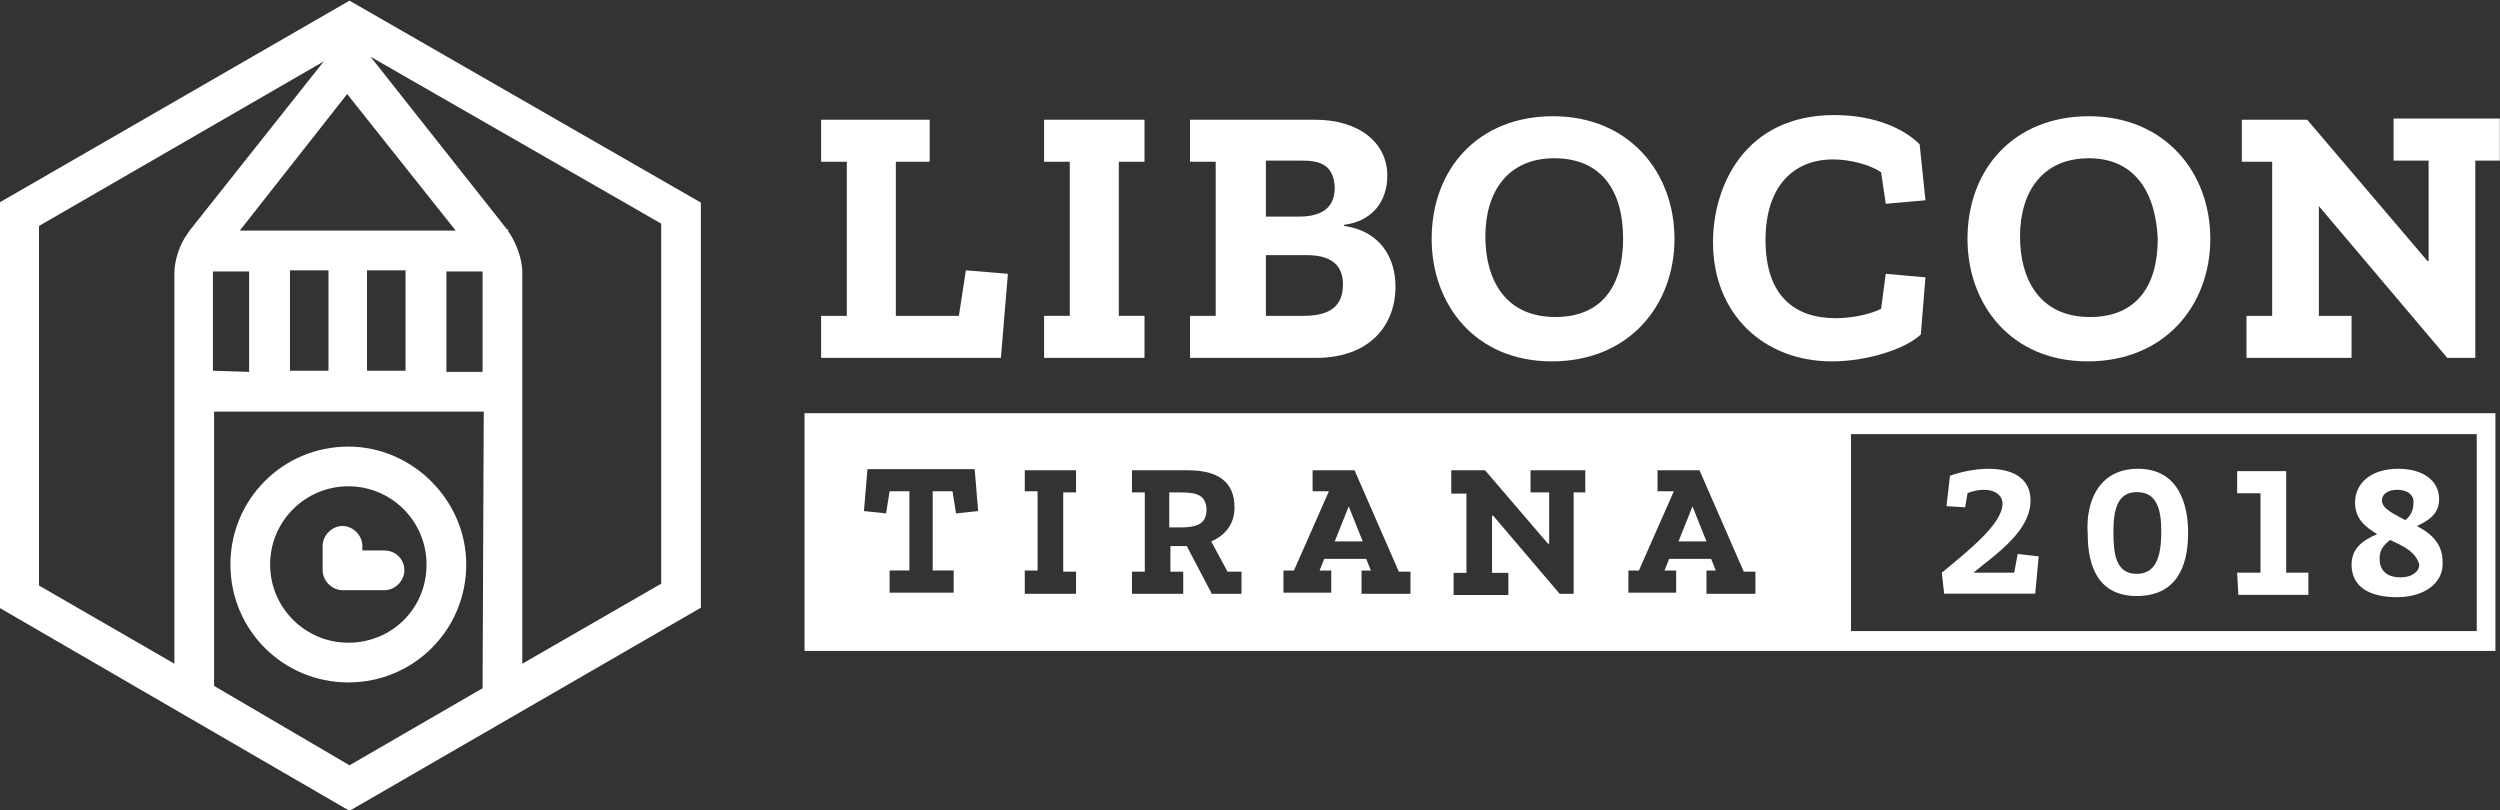<?xml version="1.0" encoding="UTF-8" standalone="no"?>
<!-- Created with Inkscape (http://www.inkscape.org/) -->

<svg
   xmlns:dc="http://purl.org/dc/elements/1.1/"
   xmlns:cc="http://creativecommons.org/ns#"
   xmlns:rdf="http://www.w3.org/1999/02/22-rdf-syntax-ns#"
   xmlns:svg="http://www.w3.org/2000/svg"
   xmlns="http://www.w3.org/2000/svg"
   xmlns:sodipodi="http://sodipodi.sourceforge.net/DTD/sodipodi-0.dtd"
   xmlns:inkscape="http://www.inkscape.org/namespaces/inkscape"
   width="1013.374"
   height="328.329"
   viewBox="0 0 268.122 86.87"
   version="1.1"
   id="svg8"
   inkscape:version="0.92.3 (2405546, 2018-03-11)"
   sodipodi:docname="horizontal_white.svg"
   inkscape:export-filename="/home/anxhelo/works/LibOCon 2018/SVG/horizontal_white.png"
   inkscape:export-xdpi="96"
   inkscape:export-ydpi="96">
  <rect x="0" y="0" width="268.122" height="86.87" fill="#333333" stroke="none"/>
  <defs
     id="defs2" />
  <sodipodi:namedview
     id="base"
     pagecolor="#ffffff"
     bordercolor="#666666"
     borderopacity="1.0"
     inkscape:pageopacity="0"
     inkscape:pageshadow="2"
     inkscape:zoom="0.37099919"
     inkscape:cx="144.80969"
     inkscape:cy="221.08941"
     inkscape:document-units="px"
     inkscape:current-layer="g990"
     inkscape:document-rotation="0"
     showgrid="false"
     borderlayer="true"
     inkscape:showpageshadow="true"
     units="px"
     inkscape:pagecheckerboard="false"
     showguides="true"
     inkscape:window-width="1366"
     inkscape:window-height="715"
     inkscape:window-x="0"
     inkscape:window-y="0"
     inkscape:window-maximized="1"
     objecttolerance="10"
     guidetolerance="10"
     inkscape:snap-tangential="true"
     inkscape:snap-perpendicular="true"
     fit-margin-top="0"
     fit-margin-left="0"
     fit-margin-right="0"
     fit-margin-bottom="0">
    <inkscape:grid
       type="xygrid"
       id="grid10"
       dotted="false"
       originx="34.741"
       originy="-62.828" />
  </sodipodi:namedview>
  <g
     inkscape:label="Layer 1"
     inkscape:groupmode="layer"
     id="layer1"
     transform="translate(34.741,-147.302)">
    <g
       id="g990"
       transform="matrix(1.252,0,0,1.252,326.635,-186.536)">
      <g
         id="g966"
         style="fill:#000000">
        <g
           id="g964"
           style="fill:#000000">
          <path
             style="fill:#ffffff;fill-opacity:1;stroke-width:4.731"
             d="m 326.91,167.477 v 96.512 H 1013.373 v -96.512 z m 424.842,8.516 h 254.053 v 79.953 H 751.752 Z m -399.295,14.193 h 43.525 l 1.42,17.031 -8.99,0.945 -1.418,-8.988 h -8.043 v 32.17 h 8.516 v 8.99 h -26.021 v -8.99 h 8.043 v -32.17 h -8.043 l -1.418,8.988 -8.99,-0.945 z m 63.869,0.473 h 20.816 v 8.988 h -5.205 v 32.172 h 5.205 v 8.988 h -20.816 v -0.473 -8.99 h 5.203 v -32.17 h -5.203 z m 43.523,0 h 22.709 c 12.301,0 18.924,4.731 18.924,15.139 0,6.623 -3.784,11.355 -9.461,13.721 l 6.623,12.301 h 5.678 v 8.988 h -12.301 v -0.473 l -9.936,-18.924 h -6.623 v 10.408 h 5.203 v 8.988 h -20.816 v -8.988 h 5.205 v -32.172 h -5.205 z m 73.33,0 h 17.031 l 17.979,41.16 h 4.73 v 8.988 h -19.869 v -0.473 -8.99 h 3.785 l -1.893,-4.73 h -17.031 l -1.893,4.73 H 540.75 v 8.99 h -19.396 v -8.99 h 4.258 l 14.191,-32.17 h -6.623 z m 56.299,0 h 13.721 l 25.547,29.805 h 0.473 v -20.816 h -7.568 v -8.988 h 22.234 v 8.988 h -4.73 v 41.16 h -5.678 l -26.967,-31.697 h -0.473 v 23.182 h 6.623 v 8.988 h -22.234 v -8.988 h 5.203 v -32.172 h -6.15 z m 83.738,0 h 17.031 l 17.979,41.16 h 4.73 v 8.988 h -19.869 v -0.473 -8.99 h 3.783 l -1.893,-4.73 h -17.031 l -1.893,4.73 h 4.732 v 8.99 h -19.398 v -8.99 h 4.258 l 14.193,-32.17 h -6.623 z m -198.227,8.988 v 14.193 h 4.73 c 8.043,0 10.408,-2.366 10.408,-7.57 -0.473,-5.204 -3.312,-6.623 -10.408,-6.623 z m 72.855,5.678 -5.676,14.193 h 11.354 z m 139.564,0 -5.678,14.193 h 11.355 z"
             transform="matrix(0.211,0,0,0.211,-288.7,266.7)"
             id="path943"
             inkscape:connector-curvature="0" />
          <g
             id="XMLID_477_"
             style="fill:#000000">
            <path
               d="m -218.3,297.3 v -3.6 h 2.2 v -13.2 h -2.2 v -3.6 h 9.3 v 3.6 h -2.9 v 13.2 h 5.4 l 0.6,-3.9 3.6,0.3 -0.6,7.2 z"
               class="st0"
               id="XMLID_506_"
               inkscape:connector-curvature="0"
               style="fill:#ffffff" />
            <path
               d="m -199.2,297.3 v -3.6 h 2.2 v -13.2 h -2.2 v -3.6 h 8.6 v 3.6 h -2.2 v 13.2 h 2.2 v 3.6 z"
               class="st0"
               id="XMLID_504_"
               inkscape:connector-curvature="0"
               style="fill:#ffffff" />
            <path
               d="m -175.9,297.3 h -10.8 v -3.6 h 2.2 v -13.2 h -2.2 v -3.6 h 10.7 c 3.7,0 6.2,1.9 6.2,4.8 0,2.2 -1.3,3.9 -3.7,4.2 v 0.1 c 2.9,0.4 4.4,2.5 4.4,5.2 0,3.3 -2.2,6.1 -6.8,6.1 z m -1.2,-16.9 h -3.1 v 4.8 h 2.8 c 2.4,0 3.1,-1.1 3.1,-2.5 -0.1,-1.9 -1.2,-2.3 -2.8,-2.3 z m 0.4,8.1 h -3.5 v 5.2 h 3.2 c 2.4,0 3.4,-0.9 3.4,-2.7 0,-1.8 -1.2,-2.5 -3.1,-2.5 z"
               class="st0"
               id="XMLID_500_"
               inkscape:connector-curvature="0"
               style="fill:#ffffff" />
            <path
               d="m -155.7,297.6 c -6.6,0 -10.3,-4.9 -10.3,-10.5 0,-6 4,-10.5 10.4,-10.5 6.5,0 10.4,4.8 10.4,10.5 0,5.7 -3.9,10.5 -10.5,10.5 z m 0.2,-17.4 c -4,0 -5.9,2.9 -5.9,6.7 0,3.7 1.7,6.9 6,6.9 4,0 5.8,-2.7 5.8,-6.7 0,-4.3 -2,-6.9 -5.9,-6.9 z"
               class="st0"
               id="XMLID_492_"
               inkscape:connector-curvature="0"
               style="fill:#ffffff" />
            <path
               d="m -131.7,297.6 c -5.9,0 -10.2,-4.1 -10.2,-10.2 0,-4.8 2.7,-10.9 10.4,-10.9 3.5,0 6,1.2 7.3,2.5 l 0.5,4.8 -3.4,0.3 -0.4,-2.7 c -1,-0.7 -2.8,-1.1 -4.1,-1.1 -3.5,0 -5.8,2.4 -5.8,6.9 0,4.8 2.5,6.7 6,6.7 1.6,0 3.1,-0.4 3.9,-0.8 l 0.4,-3 3.4,0.3 -0.4,4.9 c -1.4,1.3 -4.7,2.3 -7.6,2.3 z"
               class="st0"
               id="XMLID_490_"
               inkscape:connector-curvature="0"
               style="fill:#ffffff" />
            <path
               d="m -109.8,297.6 c -6.6,0 -10.3,-4.9 -10.3,-10.5 0,-6 4,-10.5 10.4,-10.5 6.5,0 10.4,4.8 10.4,10.5 0,5.7 -3.9,10.5 -10.5,10.5 z m 0.1,-17.4 c -4,0 -5.9,2.9 -5.9,6.7 0,3.7 1.7,6.9 6,6.9 4,0 5.8,-2.7 5.8,-6.7 -0.2,-4.3 -2.2,-6.9 -5.9,-6.9 z"
               class="st0"
               id="XMLID_483_"
               inkscape:connector-curvature="0"
               style="fill:#ffffff" />
            <path
               d="m -76.6,280.4 v 16.9 H -79 l -11,-13 v 0 9.4 h 2.8 v 3.6 h -9 v -3.6 h 2.2 v -13.2 h -2.6 v -3.6 h 5.6 l 10.3,12.1 h 0.1 v -8.6 h -3 v -3.6 h 9.1 v 3.6 z"
               class="st0"
               id="XMLID_479_"
               inkscape:connector-curvature="0"
               style="fill:#ffffff" />
          </g>
          <g
             id="XMLID_422_"
             style="fill:#000000">
            <path
               d="m -121.9,310 0.3,-2.6 c 0.8,-0.3 2.1,-0.6 3.3,-0.6 1.9,0 3.6,0.7 3.6,2.7 0,2.6 -2.8,4.5 -4.9,6.2 h 3.5 l 0.3,-1.6 1.8,0.2 -0.3,3.2 h -7.8 l -0.2,-1.8 c 2.3,-1.9 5.2,-4.2 5.2,-5.9 0,-0.7 -0.6,-1.2 -1.6,-1.2 -0.4,0 -1,0.1 -1.4,0.3 l -0.2,1.2 z"
               id="XMLID_431_"
               inkscape:connector-curvature="0"
               style="fill:#ffffff;fill-opacity:1" />
            <path
               d="m -105.5,306.8 c 3.4,0 4.3,2.9 4.3,5.5 0,3 -1.1,5.4 -4.4,5.4 -3.2,0 -4.2,-2.4 -4.2,-5.3 -0.2,-2.7 0.9,-5.6 4.3,-5.6 z m -0.1,9 c 1.6,0 2.1,-1.4 2.1,-3.6 0,-2 -0.4,-3.4 -2.1,-3.4 -1.7,0 -2,1.6 -2,3.4 0,1.9 0.2,3.6 2,3.6 z"
               id="XMLID_433_"
               inkscape:connector-curvature="0"
               style="fill:#ffffff;fill-opacity:1" />
            <path
               d="m -97,315.7 h 2 v -6.8 h -2 V 307 h 4.2 v 8.7 h 1.9 v 1.9 h -6 z"
               id="XMLID_436_"
               inkscape:connector-curvature="0"
               style="fill:#ffffff;fill-opacity:1" />
            <path
               d="m -83.3,317.8 c -2.4,0 -3.9,-0.9 -3.9,-2.8 0,-1.4 1,-2.1 2.2,-2.6 -1,-0.6 -1.9,-1.3 -1.9,-2.7 0,-1.7 1.4,-2.9 3.7,-2.9 2.1,0 3.5,1 3.5,2.6 0,1.2 -0.8,1.8 -1.9,2.3 1.1,0.6 2.2,1.4 2.2,3.1 0.1,1.8 -1.6,3 -3.9,3 z m -0.6,-4.9 c -0.5,0.4 -0.9,0.8 -0.9,1.6 0,0.9 0.5,1.6 1.8,1.6 1,0 1.6,-0.5 1.6,-1.1 -0.3,-1.1 -1.4,-1.6 -2.5,-2.1 z m 0.6,-4.3 c -0.8,0 -1.3,0.4 -1.3,0.9 0,0.7 0.9,1.1 2,1.7 0.4,-0.3 0.7,-0.8 0.7,-1.4 0.1,-0.9 -0.7,-1.2 -1.4,-1.2 z"
               id="XMLID_438_"
               inkscape:connector-curvature="0"
               style="fill:#ffffff;fill-opacity:1" />
          </g>
        </g>
      </g>
      <g
         id="XMLID_12_">
        <g
           id="XMLID_60_">
          <rect
             height="8.6"
             width="3.3"
             class="st2"
             y="289.8"
             x="-263.8"
             id="XMLID_61_"
             style="fill:none" />
        </g>
        <g
           id="XMLID_59_" />
        <g
           id="XMLID_57_">
          <rect
             height="8.6"
             width="3.3"
             class="st2"
             y="289.8"
             x="-257.1"
             id="XMLID_58_"
             style="fill:none" />
        </g>
        <g
           id="XMLID_55_">
          <path
             d="m -245.1,286.4 v 0.2 l 0.1,0.1 c 0.6,0.8 1.1,2.2 1.1,3.3 v 8.4 c 0,0 0,0.1 0,0.1 0,1 0,2.4 0,3.4 0,0 0,0.1 0,0.1 v 21.6 l 11.9,-6.8 V 286 l -25,-14.4 11.8,14.9 z"
             class="st2"
             id="XMLID_56_"
             inkscape:connector-curvature="0"
             style="fill:none" />
        </g>
        <g
           id="XMLID_45_">
          <path
             d="m -258.8,308.3 c -3.7,0 -6.7,3 -6.7,6.7 0,3.7 3,6.7 6.7,6.7 3.7,0 6.7,-3 6.7,-6.7 0,-3.7 -3,-6.7 -6.7,-6.7 z m 3.1,8.9 h -3.6 c -0.9,0 -1.7,-0.8 -1.7,-1.7 v -2.1 c 0,-0.9 0.8,-1.7 1.7,-1.7 0.9,0 1.7,0.8 1.7,1.7 v 0.4 h 1.9 c 0.9,0 1.7,0.8 1.7,1.7 0,0.9 -0.8,1.7 -1.7,1.7 z"
             class="st2"
             id="XMLID_48_"
             inkscape:connector-curvature="0"
             style="fill:none" />
        </g>
        <g
           id="XMLID_39_">
          <path
             d="m -250.4,298.5 h 3.1 v -0.1 -8.4 c 0,0 0,-0.1 0,-0.1 h -3.1 z"
             class="st2"
             id="XMLID_44_"
             inkscape:connector-curvature="0"
             style="fill:none" />
        </g>
        <g
           id="XMLID_21_">
          <polygon
             points="-258.8,274.7 -268.1,286.4 -249.6,286.4 "
             class="st2"
             id="XMLID_38_"
             style="fill:none" />
        </g>
        <g
           id="XMLID_17_">
          <path
             d="m -267.3,289.8 h -3.1 c 0,0 0,0.1 0,0.1 v 8.4 0.1 h 3.1 z"
             class="st2"
             id="XMLID_20_"
             inkscape:connector-curvature="0"
             style="fill:none" />
        </g>
        <g
           id="XMLID_15_">
          <path
             d="m -258.8,304.9 c -5.6,0 -10.1,4.5 -10.1,10.1 0,5.6 4.5,10.1 10.1,10.1 5.6,0 10.1,-4.5 10.1,-10.1 0,-5.5 -4.6,-10.1 -10.1,-10.1 z m 0,16.8 c -3.7,0 -6.7,-3 -6.7,-6.7 0,-3.7 3,-6.7 6.7,-6.7 3.7,0 6.7,3 6.7,6.7 0,3.8 -3,6.7 -6.7,6.7 z"
             id="XMLID_16_"
             inkscape:connector-curvature="0"
             style="fill:#ffffff;fill-opacity:1" />
        </g>
        <path
           id="path985"
           d="m -258.7,266.7 -30,17.3 v 34.7 l 30,17.4 30.1,-17.4 V 284 Z m 9.1,19.7 h -18.5 l 9.2,-11.7 z m -4.3,3.4 v 8.6 h -3.3 v -8.6 z m -6.6,0 v 8.6 h -3.3 v -8.6 z m -12.1,-3.1 c -0.6,0.8 -1.1,2.2 -1.1,3.3 v 33.5 l -11.6,-6.7 V 286 l 24.4,-14.1 -11.5,14.5 z m 2.2,11.7 v 0 -8.5 h 3.1 v 8.6 z m 23.1,27.2 -11.4,6.6 -11.6,-6.8 v 0 -23.4 0 -0.1 h 23.1 z m 0,-27.1 h -3.1 v -8.6 h 3.1 c 0,0 0,0 0,0.1 z m 15.2,18.2 -11.8,6.8 v -33.6 c 0,-1 -0.5,-2.4 -1.1,-3.3 l -0.1,-0.1 v -0.2 h -0.1 l -11.7,-14.8 24.9,14.3 v 30.9 z"
           inkscape:connector-curvature="0"
           style="fill:#ffffff;fill-opacity:1" />
        <g
           id="XMLID_13_">
          <path
             d="m -255.7,313.8 h -1.9 v -0.4 c 0,-0.9 -0.8,-1.7 -1.7,-1.7 -0.9,0 -1.7,0.8 -1.7,1.7 v 2.1 c 0,0.9 0.8,1.7 1.7,1.7 h 3.6 c 0.9,0 1.7,-0.8 1.7,-1.7 0,-1 -0.8,-1.7 -1.7,-1.7 z"
             id="XMLID_14_"
             inkscape:connector-curvature="0"
             style="fill:#ffffff;fill-opacity:1" />
        </g>
      </g>
    </g>
  </g>
</svg>
